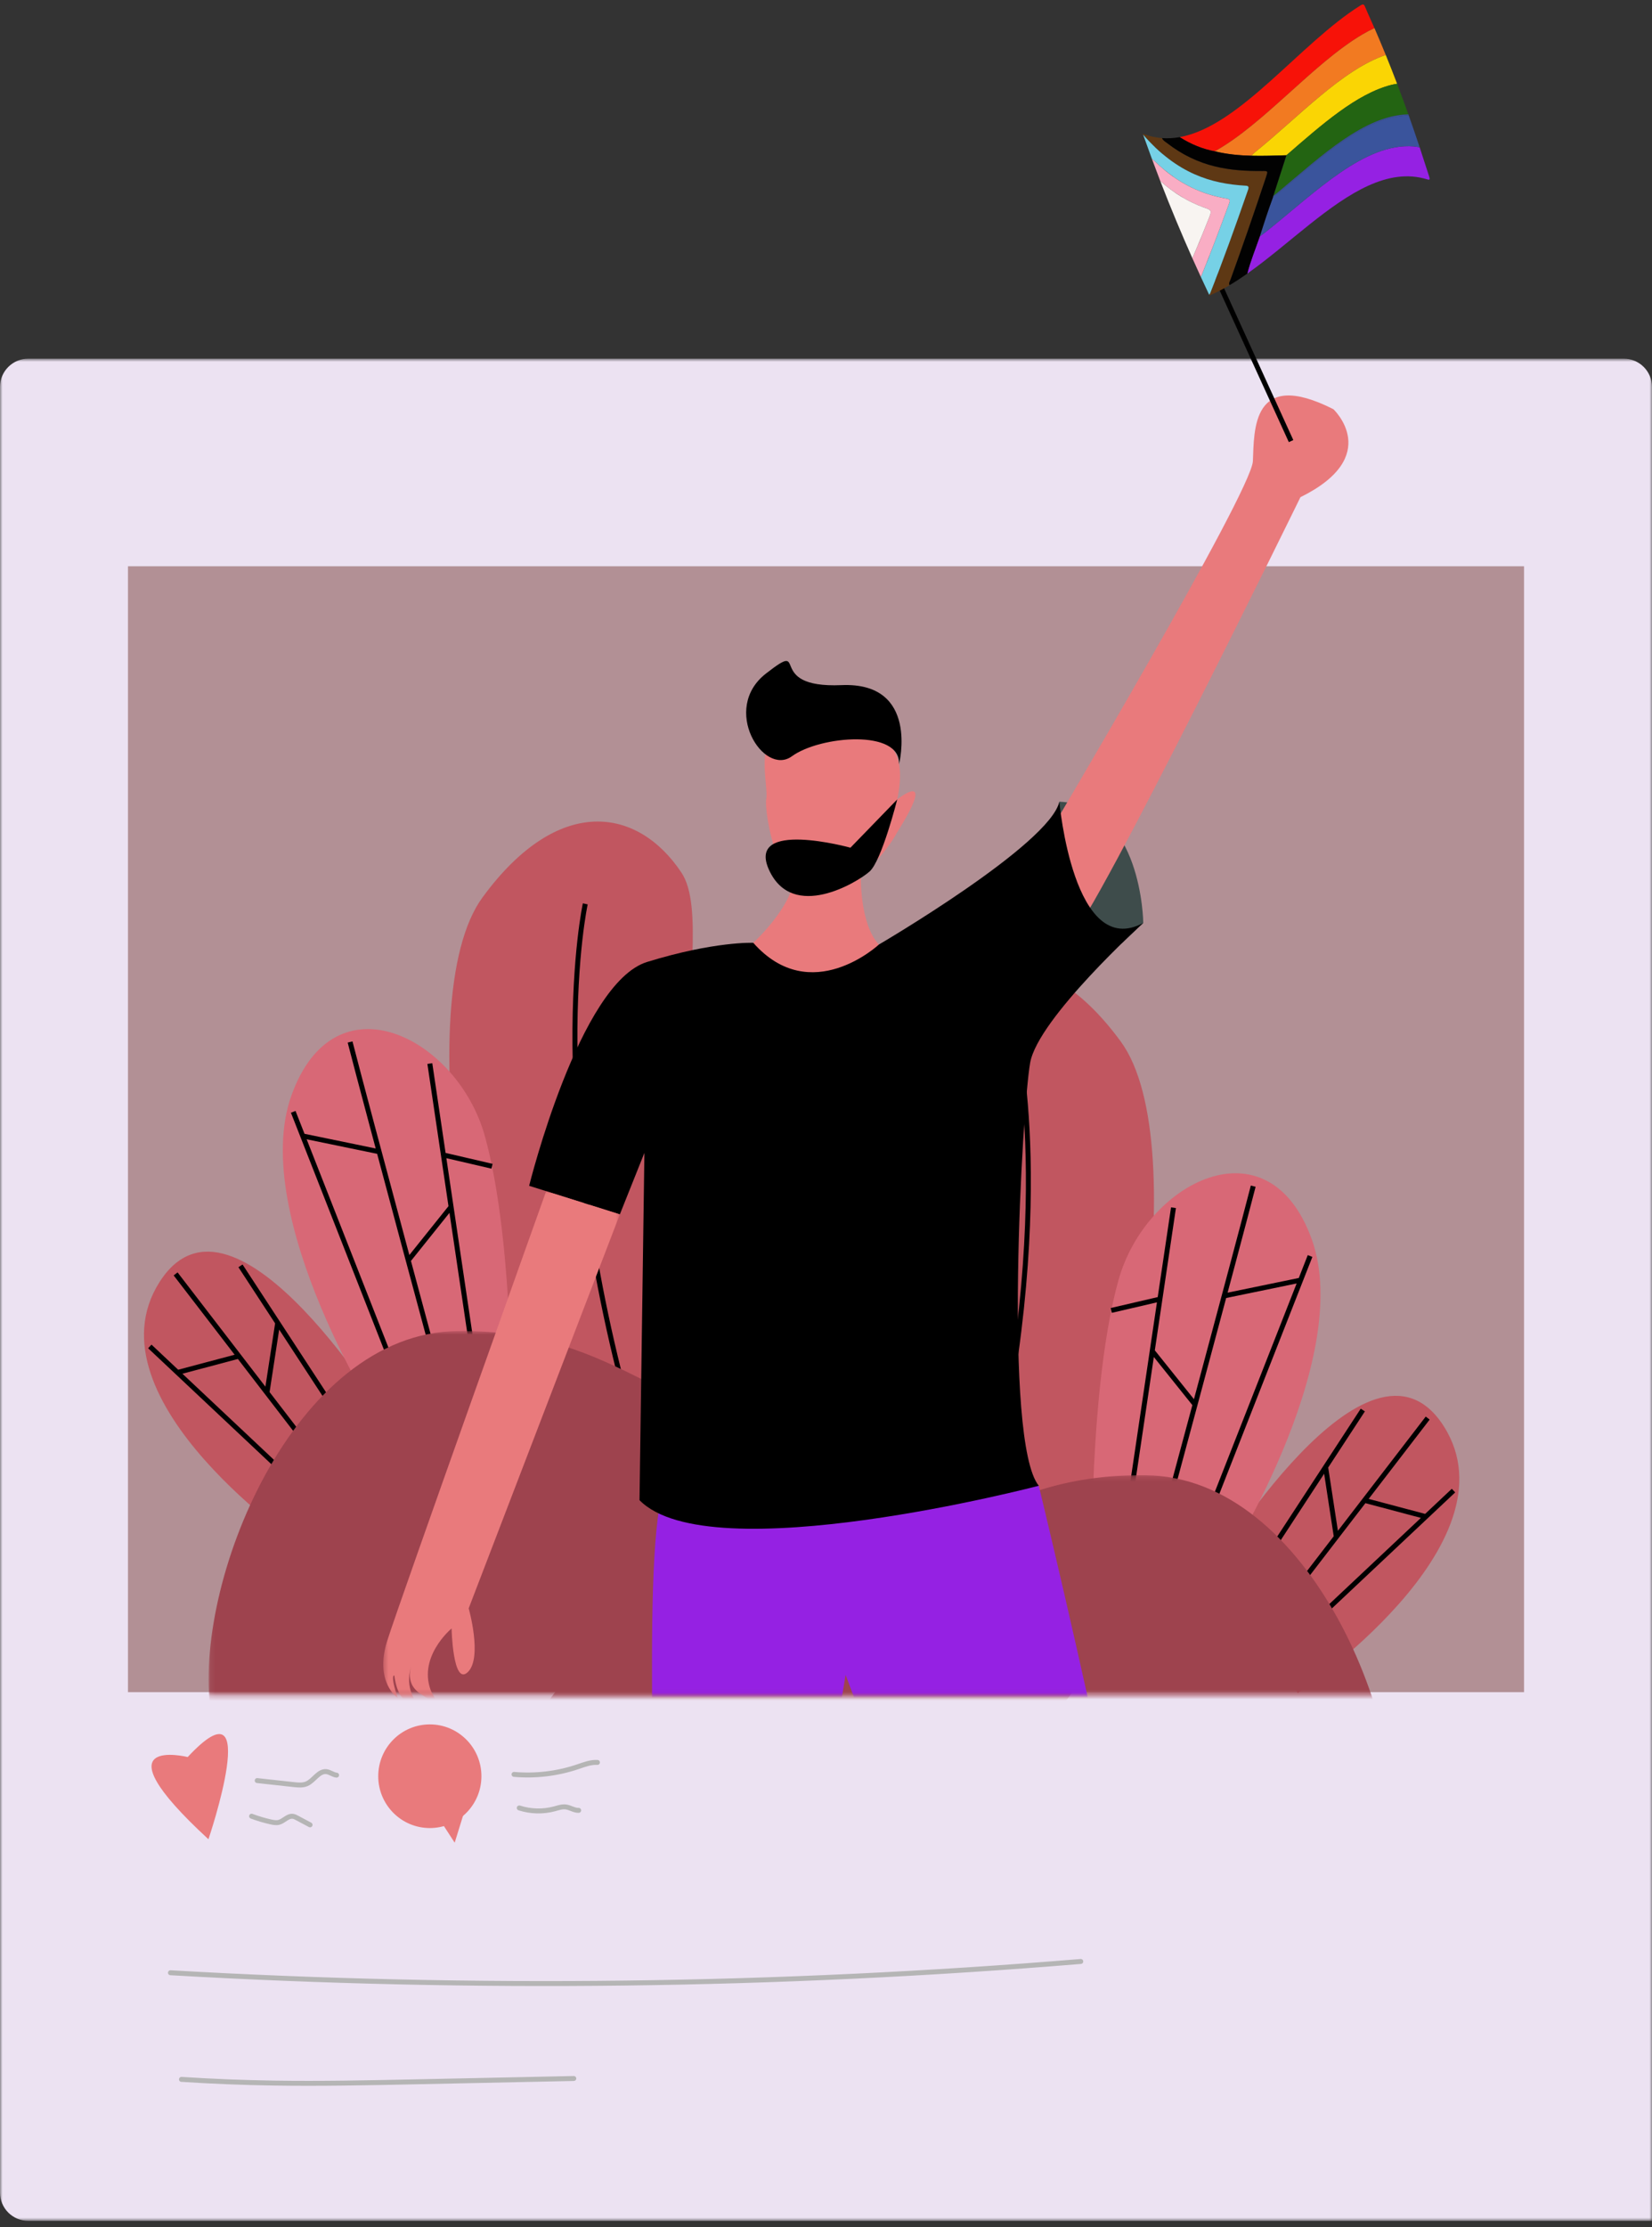 <svg xmlns="http://www.w3.org/2000/svg" xmlns:xlink="http://www.w3.org/1999/xlink" width="334" height="450" viewBox="0 0 334 450">
    <rect x="0" y="0" width="334" height="450" fill="#333333" stroke="none"/>
    <defs>
        <path id="prefix__a" d="M0 0.869L334.001 0.869 334.001 377.131 0 377.131z"/>
        <path id="prefix__c" d="M0.124 0.768L177.262 0.768 177.262 74.301 0.124 74.301z"/>
        <path id="prefix__e" d="M0.956 0.201L178.093 0.201 178.093 44.603 0.956 44.603z"/>
        <path id="prefix__g" d="M0.334 0.502L107.369 0.502 107.369 46.936 0.334 46.936z"/>
        <path id="prefix__i" d="M0.482 0.931L48.32 0.931 48.32 102.718 0.482 102.718z"/>
    </defs>
    <g fill="none" fill-rule="evenodd">
        <g>
            <g transform="translate(0 71) translate(0 .597)">
                <mask id="prefix__b" fill="#fff">
                    <use xlink:href="#prefix__a"/>
                </mask>
                <path fill="#ECE2F2" d="M334 377.13H5.715c-3.155 0-5.714-2.558-5.714-5.714V6.584C0 3.428 2.559.87 5.714.87h322.572C331.443.87 334 3.43 334 6.584v370.547z" mask="url(#prefix__b)"/>
            </g>
            <path fill="#B29095" d="M25.873 270.904L308.129 270.904 308.129 43.415 25.873 43.415z" transform="translate(0 71)"/>
        </g>
        <g>
            <path fill="#C15660" d="M80.328 130.576C67.152 112.213 53.23 37.224 68.566 16.304 83.9-4.614 99.98-1.906 108.78 11.322c8.799 13.226-12.955 68.559 19.626 116.46l-48.078 2.794z" transform="translate(29 165)"/>
            <path stroke="#000" d="M89.33 17.624S80.423 58.274 99.35 124.09" transform="translate(29 165)"/>
            <path fill="#C15660" d="M32.768 147.939S-11.898 117.894 3.24 94.062c15.135-23.834 46.95 29.12 46.95 29.12L32.769 147.94z" transform="translate(29 165)"/>
            <path stroke="#000" d="M6.506 92.392L40.635 136.76M1.289 107.047L37.55 141.144M19.623 90.767L45.329 130.091M24.977 116.404L27.145 102.273M6.884 112.307L19.292 109.014" transform="translate(29 165)"/>
            <path fill="#D86876" d="M48.792 123.516c-.472.058-27.674-42.728-18.858-67.22 8.814-24.491 33.618-11.484 39.093 8.245 5.478 19.728 5.32 52.144 5.32 52.144l-25.555 6.831z" transform="translate(29 165)"/>
            <path stroke="#000" d="M41.78 45.534c3.102 12.136 19.945 74.525 19.945 74.525M57.903 49.889L68.064 118.365M54.75 121.923L30.285 59.645M47.649 67.703L32.2 64.519M62.2 78.847L53.536 89.658M70.475 70.64L60.644 68.357" transform="translate(29 165)"/>
            <g transform="translate(29 165) translate(13.044 103.161)">
                <mask id="prefix__d" fill="#fff">
                    <use xlink:href="#prefix__c"/>
                </mask>
                <path fill="#9E434E" d="M.58 77.702C-3.233 52.1 17.206 1.089 50.55.772c33.344-.318 41.357 19.192 77.362 23.434 36.005 4.24 52.487 27.473 48.858 44.132-1.738 7.984-6.343 9.364-6.343 9.364H.58z" mask="url(#prefix__d)"/>
            </g>
            <path fill="#C15660" d="M185.827 159.706c13.176-18.362 27.1-93.352 11.763-114.272-15.337-20.918-31.414-18.208-40.214-4.982-8.8 13.228 12.955 68.559-19.626 116.46l48.077 2.794z" transform="translate(29 165)"/>
            <path stroke="#000" d="M176.826 46.755s8.907 40.65-10.023 106.465" transform="translate(29 165)"/>
            <path fill="#C15660" d="M233.386 177.069s44.667-30.045 29.53-53.877c-15.135-23.832-46.951 29.12-46.951 29.12l17.421 24.757z" transform="translate(29 165)"/>
            <path stroke="#000" d="M259.65 121.523L225.521 165.891M264.867 136.177L228.606 170.275M246.532 119.897L220.827 159.221M241.179 145.535L239.011 131.402M259.272 141.438L246.863 138.145" transform="translate(29 165)"/>
            <path fill="#D86876" d="M217.363 152.646c.472.058 27.674-42.728 18.859-67.22-8.814-24.49-33.619-11.483-39.094 8.245-5.477 19.729-5.32 52.145-5.32 52.145l25.555 6.83z" transform="translate(29 165)"/>
            <path stroke="#000" d="M224.375 74.665c-3.102 12.136-19.944 74.524-19.944 74.524M208.253 79.02L198.09 147.495M211.405 151.053L235.87 88.775M218.506 96.834L233.956 93.649M203.955 107.977L212.619 118.789M195.68 99.771L205.512 97.487" transform="translate(29 165)"/>
            <g transform="translate(29 165) translate(74.894 132.86)">
                <mask id="prefix__f" fill="#fff">
                    <use xlink:href="#prefix__e"/>
                </mask>
                <path fill="#9E434E" d="M177.638 77.134C181.45 51.531 161.01.522 127.667.204 94.324-.113 86.311 19.398 50.305 23.64 14.301 27.879-2.18 51.11 1.447 67.77c1.739 7.984 6.343 9.363 6.343 9.363h169.848z" mask="url(#prefix__f)"/>
            </g>
        </g>
        <g>
            <path fill="#3E4C4B" d="M154.147 186.477s-.23-23.847-16.97-24.492l-2.108 22.563 14.718 6.06 4.36-4.131z" transform="translate(77)"/>
            <g transform="translate(77) translate(53.547 295.526)">
                <mask id="prefix__h" fill="#fff">
                    <use xlink:href="#prefix__g"/>
                </mask>
                <path fill="#9521E3" d="M79.471 4.67s33.81 139.028 26.99 152.738l-21.77 2.833L40.418 42.898s-8.62 50.71-7.868 54.486c.755 3.775-6.305 58.272-9.504 61.993l-22.644-.319s-.445-57.739.955-67.76C2.754 81.277-1.29 11.199 4.48 3.618 10.248-3.961 79.47 4.67 79.47 4.67" mask="url(#prefix__h)"/>
            </g>
            <path fill="#E97A7C" d="M134.696 169.026s41.328-69.593 41.61-75.843c.282-6.251-.255-18.866 16.28-10.503 0 0 10.14 9.486-6.668 17.78 0 0-40.945 83.669-46.723 89.35-5.776 5.68-4.5-20.784-4.5-20.784" transform="translate(77)"/>
            <path fill="#000" d="M100.685 190.85s34.528-20.18 36.493-28.865c0 0 2.863 32.115 16.97 24.491 0 0-21.27 19.258-22.871 28.25-1.602 8.994-5.501 76.55 1.742 85.47 0 0-66.56 17.44-80.723 2.91l.99-70.17-4.966 12.425-18.338-5.77s10.156-41.011 23.848-45.23c13.69-4.216 21.465-3.866 21.465-3.866l25.39.356z" transform="translate(77)"/>
            <path fill="#E97A7C" d="M104.4 161.526s8.356-6.668-.094 6.782c0 0-4.745 9.142-14.265 12.4-9.52 3.26-12.638-16.895-12.118-19.31.52-2.417-2.72-13.851 4.064-12.544 6.784 1.306 26.578-6.896 22.414 12.672" transform="translate(77)"/>
            <path fill="#E97A7C" d="M97.051 176.797s-.32 9.765 3.634 14.054c0 0-13.75 12.81-25.39-.357 0 0 10.135-9.23 8.107-15.913l13.649 2.216z" transform="translate(77)"/>
            <path fill="#000" d="M104.765 154.41s4.22-16.665-11.657-15.98c-15.876.685-6.091-9.46-15.256-2.331-9.166 7.13-.462 20.865 5.251 16.706 5.714-4.159 22.026-5.51 21.662 1.605M104.4 161.526s-3.126 12.382-5.594 14.568c-2.47 2.188-15.52 10.103-20.304-.283-4.783-10.388 16.441-4.534 16.441-4.534l9.458-9.751z" transform="translate(77)"/>
            <g transform="translate(77) translate(0 239.744)">
                <mask id="prefix__j" fill="#fff">
                    <use xlink:href="#prefix__i"/>
                </mask>
                <path fill="#E97A7C" d="M48.32 5.616l-30.562 79.61s2.839 10.002-.182 12.886c-3.02 2.883-3.275-8.824-3.275-8.824s-7.208 5.96-3.957 13.111c0 0 2.458 3.45-2.513-.034-3.334-2.337-1.43-6.107-1.43-6.107s-2.003 4.036.774 7.955c0 0-3.504 1.47-4.455-5.44 0 0-.912-.256.696 4.575 0 0-4.775-3.203-2.143-11.526C3.906 83.499 33.423.931 33.423.931L48.32 5.616z" mask="url(#prefix__j)"/>
            </g>
            <path stroke="#000" d="M156.8 29.465L184.026 89.122" transform="translate(77)"/>
            <path fill="#F71208" d="M161.51 27.706c12.172-2.178 24.345-18.973 36.51-26.58.553-.345.733-.314.967.251.587 1.422 1.26 2.832 1.9 4.303-.838.391-1.683.832-2.522 1.329-9.92 5.887-19.842 18.046-29.762 23.565-2.404-.45-4.76-1.384-7.093-2.868" transform="translate(77)"/>
            <path fill="#9521E3" d="M210.03 29.771c.613 1.848 1.2 3.738 1.857 5.703.262.79.227.948-.348.764-7.923-2.437-15.828 2.795-23.738 9.082-4.21 3.348-8.425 7.001-12.635 9.97.636-2.484 1.653-4.976 2.534-7.52.439-.324.88-.645 1.31-.988 9.93-7.922 19.861-17.975 29.793-17.205.404.03.818.11 1.228.194" transform="translate(77)"/>
            <path fill="#F27A21" d="M168.603 30.574c9.918-5.52 19.843-17.678 29.762-23.565.835-.497 1.681-.938 2.523-1.33.761 1.752 1.52 3.56 2.286 5.43-8.833 2.977-17.665 12.576-26.495 19.696-.235.191-.441.442-.659.661-2.468-.06-4.943-.29-7.417-.892" transform="translate(77)"/>
            <path fill="#3A549C" d="M210.03 29.771c-.411-.084-.822-.164-1.227-.194-9.933-.77-19.86 9.283-29.793 17.205-.433.345-.873.664-1.31.988.832-2.63 1.7-5.289 2.69-7.98.473-.352.955-.688 1.412-1.072 8.674-7.303 17.344-15.31 26.018-15.39.736 2.077 1.472 4.223 2.21 6.443" transform="translate(77)"/>
            <path fill="#FAD504" d="M176.02 31.466c.219-.22.422-.47.66-.66 8.828-7.12 17.661-16.72 26.493-19.697.762 1.87 1.525 3.802 2.286 5.802-.058-.003-.108.015-.149.052-.328.05-.66.1-.984.183-7.08 1.793-14.16 8.099-21.237 14.222-2.355.072-4.712.164-7.07.098" transform="translate(77)"/>
            <path fill="#236412" d="M183.09 31.368c7.08-6.124 14.155-12.43 21.236-14.223.324-.082.657-.132.985-.181.072.046.15.092.22.14.737 1.94 1.476 3.944 2.215 6.016-8.723.122-17.442 8.235-26.165 15.566-.374.317-.765.61-1.149.912.886-2.72 1.771-5.465 2.658-8.23" transform="translate(77)"/>
            <path fill="#5E3814" d="M154.118 27.211c-.171-.42.154-.108.255-.073 1.184.419 2.376.675 3.566.765.182.482.617.698.96.964 6.438 5.013 12.88 5.728 19.322 5.687 1.152-.01 1.154-.014.73 1.264-2.388 7.17-4.78 14.11-7.157 20.645-.14.376-.45.772-.198 1.16-1.243.74-2.483 1.4-3.736 1.934-.104.044-.276.31-.394-.007.067-.088.155-.168.195-.266 2.555-6.46 5.099-13.507 7.668-20.917.231-.665.048-.82-.513-.849-6.904-.393-13.8-2.393-20.698-10.307" transform="translate(77)"/>
            <path fill="#020202" d="M171.597 57.623c-.254-.387.06-.784.197-1.16 2.377-6.535 4.77-13.475 7.157-20.644.422-1.278.42-1.276-.73-1.265-6.44.04-12.883-.674-19.323-5.687-.34-.265-.777-.482-.96-.964 1.19.089 2.383.016 3.572-.197 2.333 1.483 4.688 2.417 7.093 2.867 2.473.602 4.947.833 7.418.894 2.355.064 4.712-.026 7.068-.099-.884 2.765-1.772 5.51-2.657 8.23l-.041.194c-.992 2.689-1.86 5.349-2.69 7.978-.88 2.544-1.897 5.035-2.534 7.522-1.19.839-2.38 1.623-3.57 2.33" transform="translate(77)"/>
            <path fill="#76D1E6" d="M154.118 27.211c6.898 7.914 13.795 9.914 20.698 10.307.562.03.746.184.513.849-2.567 7.41-5.11 14.458-7.668 20.917-.038.098-.13.178-.195.266-.565-1.193-1.13-2.403-1.697-3.631.044-.069.101-.134.13-.209 1.874-4.58 3.735-9.502 5.63-14.675.234-.645.033-.807-.515-.899-4.819-.823-9.63-2.83-14.443-7.456-.22-.208-.457-.384-.683-.585-.59-1.592-1.18-3.218-1.77-4.884" transform="translate(77)"/>
            <path fill="#F9ADC4" d="M155.888 32.095c.229.2.464.376.682.585 4.813 4.628 9.624 6.632 14.445 7.456.548.093.747.255.514.898-1.893 5.174-3.76 10.097-5.63 14.676-.027.075-.086.14-.13.209-.566-1.227-1.131-2.475-1.695-3.742 1.096-2.534 2.195-5.194 3.289-7.967.686-1.758.678-1.72-1.115-2.348-2.886-1.068-5.775-2.72-8.664-5.287-.565-1.463-1.13-2.955-1.696-4.48" transform="translate(77)"/>
            <path fill="#F8F4F1" d="M157.584 36.576c2.888 2.567 5.777 4.217 8.664 5.285 1.792.629 1.8.591 1.115 2.35-1.094 2.772-2.194 5.432-3.29 7.966-2.16-4.85-4.327-10.005-6.49-15.601" transform="translate(77)"/>
            <path fill="#3A549C" d="M180.39 39.791c.014-.065.029-.128.042-.193.382-.302.772-.595 1.15-.912 8.723-7.331 17.439-15.444 26.164-15.565l.073.206c-8.672.082-17.343 8.087-26.016 15.391-.459.384-.94.72-1.413 1.073" transform="translate(77)"/>
            <path fill="#00B100" d="M205.532 17.105c-.07-.048-.147-.095-.222-.142.041-.038.09-.055.148-.052.025.065.05.128.074.194" transform="translate(77)"/>
        </g>
        <g>
            <path fill="#E97A7C" d="M7.948 7.01S-11.01 2.294 12.143 23.62c0 0 11.262-33.194-4.195-16.612M67.333 10.886c0 5.784-4.67 10.472-10.43 10.472s-10.43-4.688-10.43-10.472S51.143.414 56.903.414s10.43 4.688 10.43 10.472" transform="translate(30 348)"/>
            <path fill="#E97A7C" d="M61.927 24.315L66.383 9.95 55.905 15.033z" transform="translate(30 348)"/>
            <path stroke="#B5B5B5" stroke-linecap="round" stroke-linejoin="round" d="M22 11.765l7.379.812c.892.097 1.834.19 2.655-.174 1.458-.644 2.379-2.62 3.96-2.442.724.083 1.331.635 2.055.706M20.865 18.962c1.266.476 2.567.863 3.887 1.156.541.12 1.108.225 1.644.084.998-.263 1.767-1.337 2.791-1.218.32.036.612.19.895.342l2.607 1.387M73.926 10.516c4.322.38 8.72-.142 12.835-1.525 1.31-.44 2.643-.977 4.026-.892M74.985 17.294c2.298.745 4.808.807 7.14.176.748-.202 1.51-.478 2.28-.378.892.116 1.694.727 2.592.69M4.463 50.595c61.301 3.538 122.85 2.775 184.046-2.282M6.684 72.139c6.203.4 12.417.65 18.633.747 9.48.15 18.961-.049 28.44-.248l32.25-.678" transform="translate(30 348)"/>
        </g>
    </g>
</svg>
